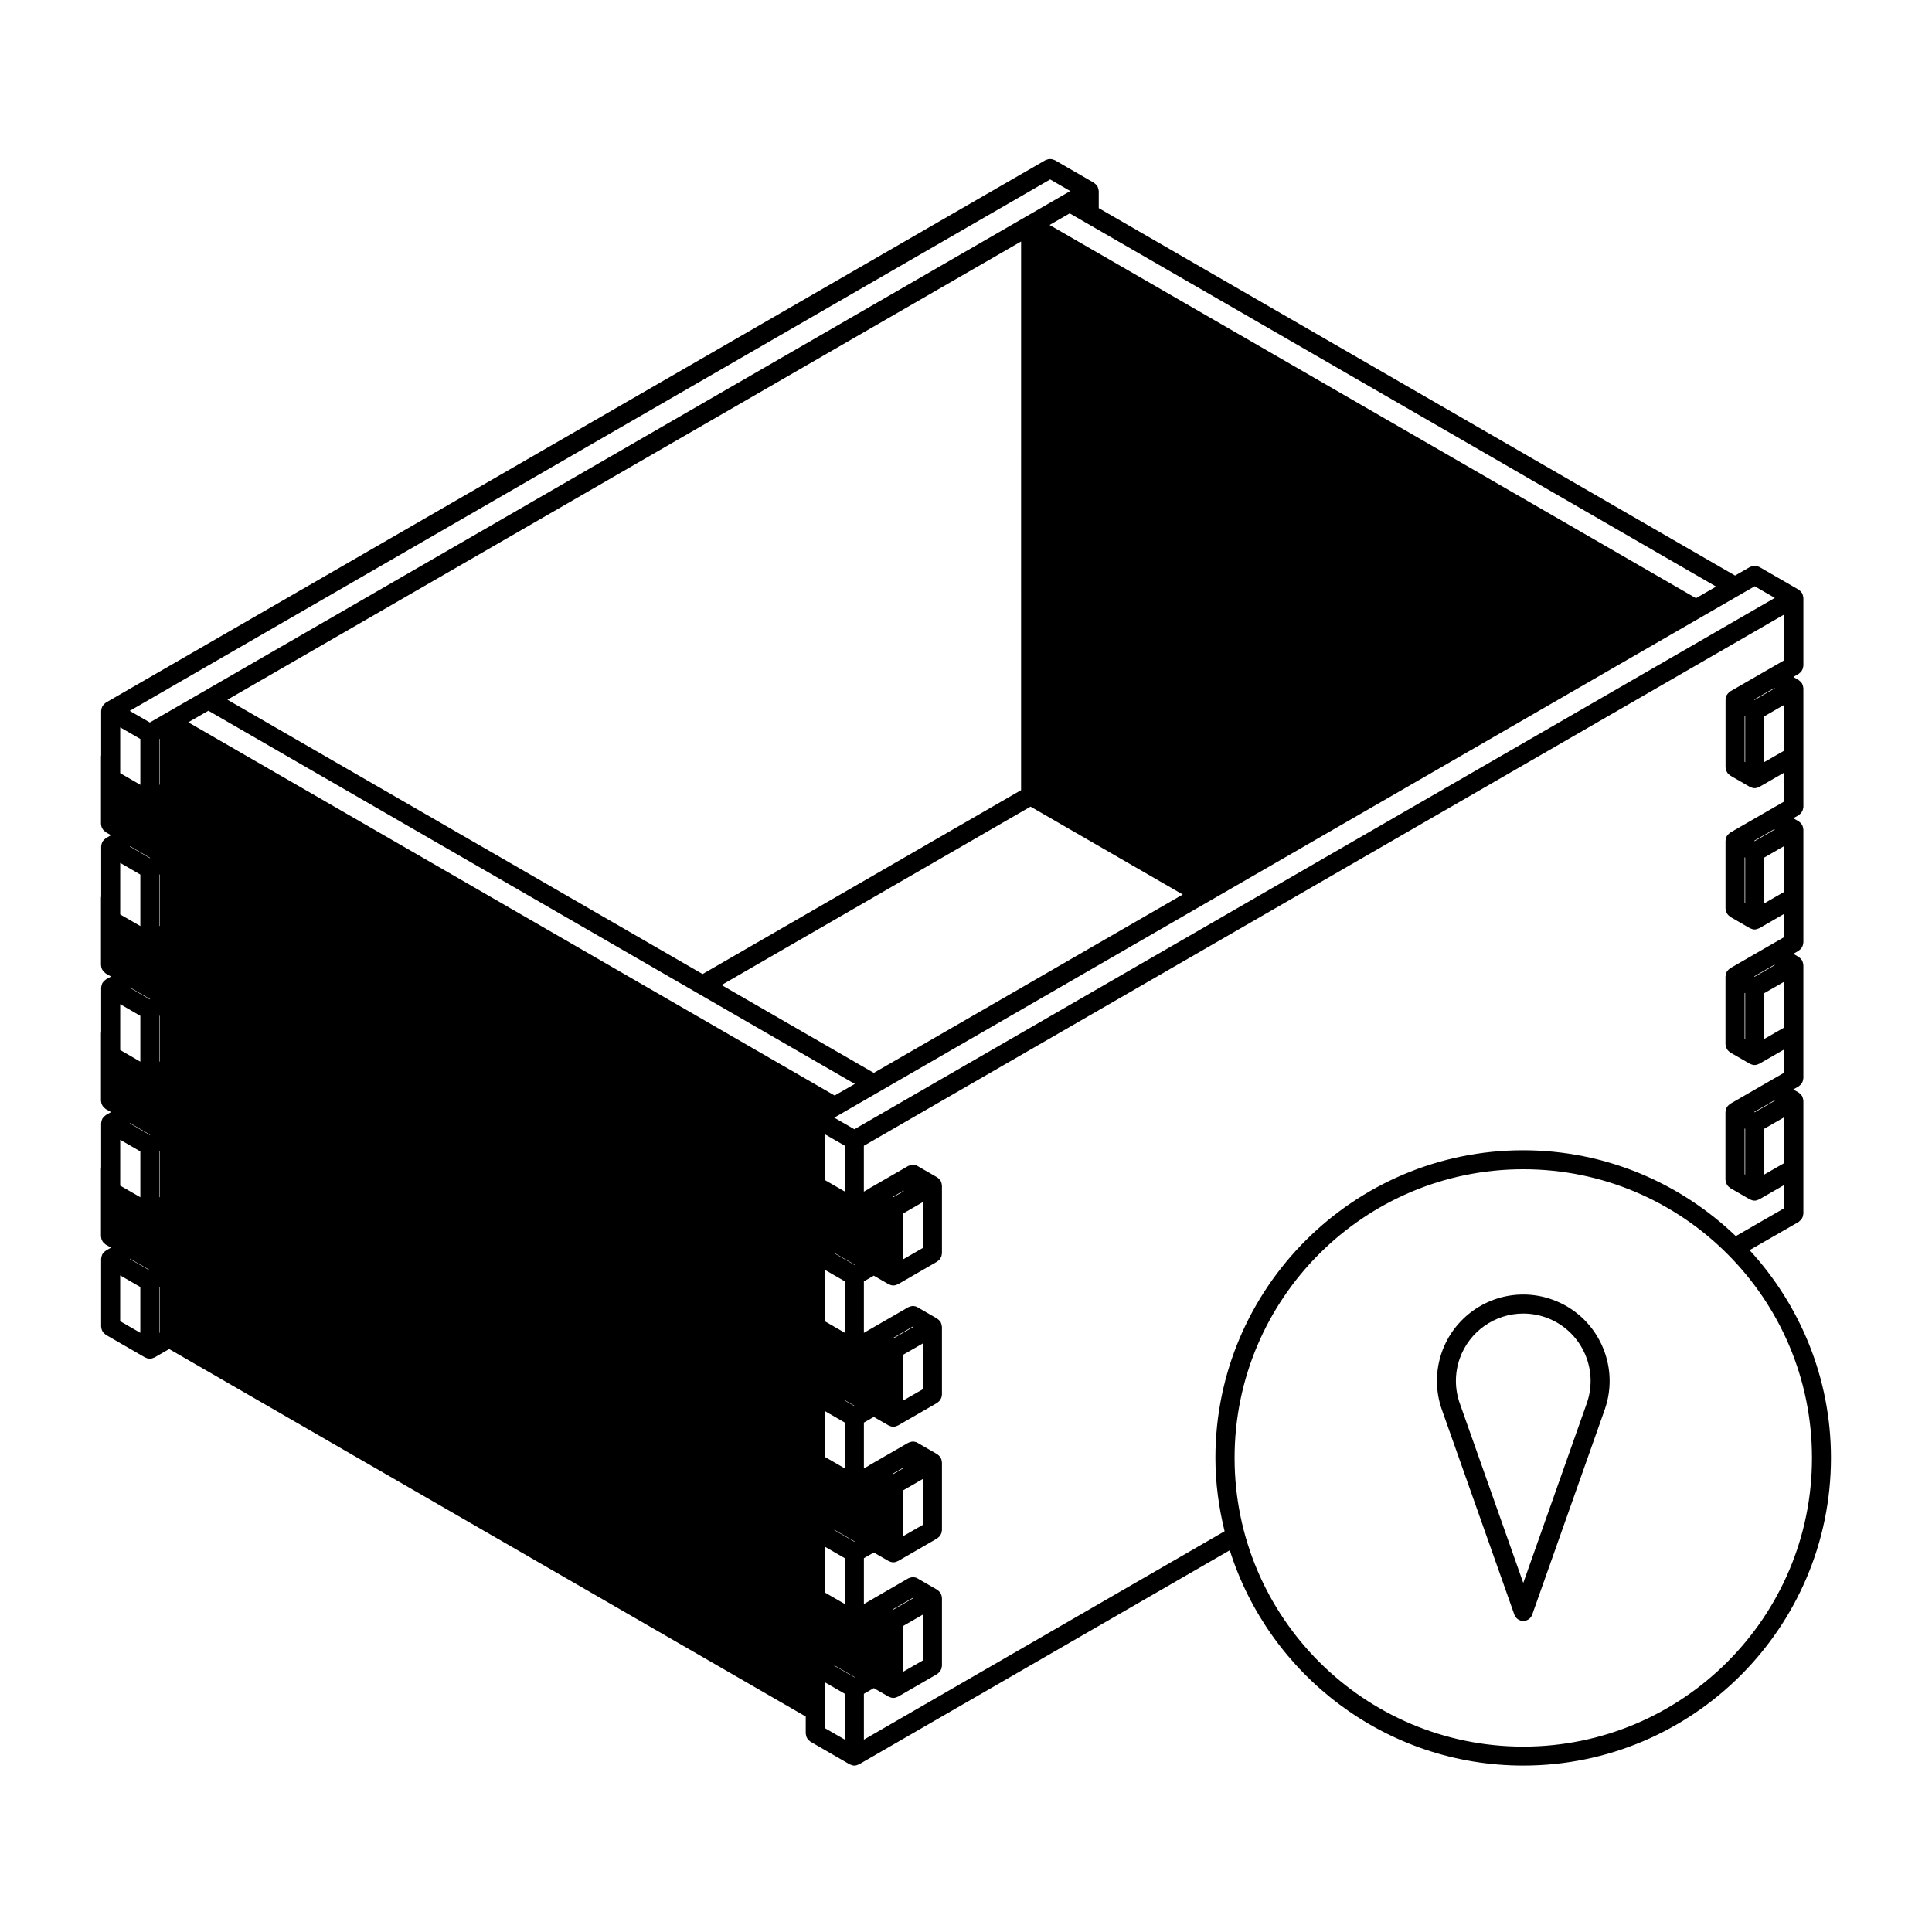 <?xml version="1.0" encoding="UTF-8"?>
<!-- Uploaded to: ICON Repo, www.svgrepo.com, Generator: ICON Repo Mixer Tools -->
<svg fill="#000000" width="800px" height="800px" version="1.1" viewBox="144 144 512 512" xmlns="http://www.w3.org/2000/svg">
 <g>
  <path d="m620.65 467.83c0.102-0.059 0.156-0.145 0.246-0.227 0.133-0.102 0.258-0.195 0.363-0.312 0.117-0.137 0.195-0.277 0.289-0.414 0.074-0.137 0.145-0.266 0.195-0.414 0.059-0.168 0.086-0.332 0.105-0.516 0.016-0.105 0.066-0.195 0.066-0.309v-29.941c0-0.059-0.031-0.102-0.031-0.145-0.012-0.105-0.023-0.215-0.051-0.324-0.02-0.117-0.051-0.227-0.09-0.332-0.035-0.117-0.074-0.207-0.121-0.309-0.023-0.051-0.023-0.102-0.051-0.145-0.023-0.039-0.074-0.082-0.105-0.117-0.059-0.09-0.125-0.176-0.195-0.258-0.082-0.102-0.156-0.168-0.246-0.246-0.09-0.07-0.168-0.137-0.258-0.195-0.051-0.031-0.074-0.082-0.121-0.105l-1.402-0.805 1.402-0.805c0.102-0.059 0.156-0.145 0.242-0.215 0.137-0.102 0.266-0.195 0.383-0.332 0.105-0.117 0.188-0.258 0.266-0.395 0.082-0.137 0.156-0.277 0.207-0.434 0.059-0.156 0.082-0.324 0.105-0.504 0.016-0.105 0.066-0.195 0.066-0.309v-29.961c0-0.059-0.031-0.102-0.031-0.145-0.012-0.105-0.023-0.215-0.051-0.324-0.02-0.117-0.051-0.227-0.09-0.332-0.035-0.117-0.074-0.207-0.121-0.309-0.023-0.051-0.023-0.102-0.051-0.145-0.023-0.047-0.074-0.082-0.105-0.117-0.059-0.102-0.125-0.176-0.195-0.258-0.082-0.09-0.156-0.168-0.242-0.238-0.09-0.082-0.176-0.156-0.273-0.215-0.047-0.031-0.07-0.082-0.109-0.102l-1.402-0.805 1.402-0.805c0.102-0.059 0.156-0.145 0.242-0.215 0.137-0.102 0.266-0.195 0.383-0.332 0.105-0.117 0.188-0.258 0.266-0.395 0.082-0.137 0.156-0.277 0.207-0.434 0.059-0.156 0.082-0.324 0.105-0.504 0.016-0.105 0.066-0.195 0.066-0.309v-29.957c0-0.051-0.031-0.102-0.031-0.145-0.012-0.105-0.023-0.227-0.051-0.332-0.02-0.105-0.051-0.227-0.09-0.324-0.035-0.105-0.074-0.207-0.121-0.309-0.023-0.051-0.023-0.102-0.051-0.145-0.023-0.039-0.074-0.07-0.105-0.117-0.059-0.09-0.125-0.176-0.195-0.258-0.082-0.102-0.156-0.176-0.25-0.246-0.086-0.07-0.16-0.137-0.25-0.195-0.051-0.031-0.074-0.082-0.121-0.105l-1.402-0.805 1.402-0.805c0.102-0.059 0.156-0.145 0.242-0.215 0.137-0.102 0.266-0.195 0.383-0.332 0.105-0.117 0.188-0.258 0.266-0.395 0.082-0.137 0.156-0.277 0.207-0.434 0.059-0.156 0.082-0.324 0.105-0.504 0.016-0.105 0.066-0.195 0.066-0.309v-13.48l-0.004-17.98c0-0.051-0.031-0.102-0.031-0.145-0.012-0.105-0.023-0.227-0.051-0.332-0.02-0.105-0.051-0.227-0.09-0.324-0.035-0.105-0.074-0.207-0.121-0.309-0.023-0.051-0.023-0.102-0.051-0.145-0.023-0.047-0.074-0.082-0.105-0.117-0.059-0.09-0.125-0.176-0.195-0.258-0.082-0.09-0.156-0.168-0.246-0.246-0.09-0.07-0.168-0.145-0.266-0.207-0.039-0.02-0.07-0.082-0.109-0.102l-1.402-0.805 1.402-0.805c0.102-0.059 0.156-0.145 0.242-0.215 0.137-0.102 0.266-0.195 0.383-0.332 0.105-0.117 0.188-0.258 0.266-0.395 0.082-0.137 0.156-0.277 0.207-0.434 0.059-0.156 0.082-0.324 0.105-0.504 0.016-0.105 0.066-0.195 0.066-0.309v-17.965c0-0.051-0.031-0.102-0.031-0.145-0.012-0.105-0.023-0.215-0.051-0.324-0.02-0.117-0.051-0.227-0.09-0.332-0.035-0.105-0.074-0.207-0.121-0.309-0.023-0.051-0.023-0.102-0.051-0.145-0.023-0.039-0.074-0.07-0.105-0.117-0.059-0.09-0.125-0.176-0.203-0.258-0.074-0.102-0.152-0.168-0.242-0.246-0.086-0.07-0.168-0.137-0.258-0.207-0.051-0.02-0.074-0.07-0.117-0.102l-10.379-5.992c-0.098-0.051-0.203-0.059-0.297-0.102-0.16-0.07-0.316-0.125-0.492-0.168-0.16-0.031-0.312-0.039-0.48-0.039-0.156 0-0.312 0.012-0.473 0.039-0.172 0.039-0.332 0.102-0.5 0.168-0.098 0.039-0.191 0.051-0.289 0.102l-3.926 2.262-168.63-97.371v-4.523c0-0.051-0.031-0.102-0.031-0.145-0.012-0.105-0.02-0.215-0.047-0.324-0.023-0.117-0.055-0.227-0.098-0.332-0.031-0.105-0.07-0.207-0.117-0.309-0.031-0.051-0.023-0.102-0.051-0.145-0.031-0.039-0.074-0.07-0.105-0.117-0.066-0.09-0.125-0.176-0.203-0.258-0.082-0.09-0.156-0.168-0.246-0.246-0.082-0.07-0.156-0.137-0.25-0.195-0.031-0.035-0.059-0.086-0.109-0.117l-10.375-5.992c-0.102-0.059-0.207-0.059-0.309-0.105-0.156-0.059-0.312-0.117-0.484-0.156-0.16-0.031-0.312-0.039-0.48-0.031-0.16-0.012-0.312 0-0.48 0.031-0.168 0.039-0.324 0.102-0.492 0.168-0.098 0.039-0.195 0.051-0.289 0.102l-248.95 143.73c-0.047 0.031-0.07 0.07-0.109 0.102-0.098 0.07-0.18 0.125-0.266 0.207-0.086 0.082-0.16 0.156-0.238 0.238-0.074 0.102-0.141 0.176-0.207 0.277-0.031 0.039-0.074 0.059-0.102 0.105-0.023 0.047-0.023 0.102-0.051 0.145-0.051 0.102-0.09 0.195-0.121 0.297-0.039 0.117-0.07 0.215-0.09 0.332-0.02 0.117-0.039 0.215-0.047 0.332 0 0.059-0.031 0.102-0.031 0.145v11.562c-0.016 0.082 0 0.156-0.004 0.258-0.008 0.062-0.039 0.125-0.039 0.188v17.965c0 0.105 0.047 0.195 0.059 0.309 0.02 0.176 0.047 0.344 0.105 0.516 0.051 0.145 0.121 0.277 0.203 0.414 0.086 0.137 0.168 0.277 0.281 0.414 0.105 0.117 0.23 0.215 0.363 0.312 0.09 0.082 0.152 0.168 0.25 0.227l1.402 0.805-1.352 0.777c-0.047 0.02-0.07 0.07-0.109 0.102-0.098 0.059-0.18 0.137-0.266 0.215-0.09 0.07-0.168 0.145-0.242 0.238-0.074 0.082-0.141 0.168-0.203 0.258-0.031 0.051-0.074 0.082-0.102 0.117-0.023 0.039-0.023 0.102-0.047 0.137-0.051 0.102-0.09 0.195-0.125 0.312-0.039 0.105-0.07 0.215-0.09 0.332-0.02 0.105-0.035 0.215-0.047 0.324 0 0.051-0.031 0.09-0.031 0.145v13.07c-0.016 0.082 0 0.156-0.004 0.258-0.016 0.062-0.047 0.117-0.047 0.188v17.965c0 0.105 0.047 0.195 0.059 0.309 0.02 0.176 0.047 0.344 0.105 0.516 0.051 0.145 0.121 0.277 0.203 0.414 0.086 0.137 0.168 0.277 0.281 0.414 0.105 0.117 0.23 0.215 0.363 0.312 0.09 0.082 0.152 0.168 0.25 0.227l1.402 0.812-1.352 0.777c-0.051 0.031-0.074 0.082-0.121 0.105-0.09 0.059-0.172 0.125-0.25 0.195-0.09 0.07-0.172 0.145-0.246 0.246-0.074 0.082-0.141 0.168-0.203 0.266-0.031 0.039-0.074 0.07-0.102 0.105-0.023 0.039-0.023 0.102-0.047 0.137-0.051 0.102-0.09 0.195-0.125 0.312-0.039 0.105-0.07 0.215-0.09 0.332-0.02 0.105-0.035 0.215-0.047 0.324 0 0.051-0.031 0.09-0.031 0.145v11.574c-0.016 0.082 0 0.156-0.004 0.258-0.016 0.066-0.047 0.125-0.047 0.191v17.965c0 0.105 0.047 0.195 0.059 0.309 0.02 0.176 0.047 0.344 0.105 0.516 0.051 0.145 0.121 0.277 0.203 0.414 0.086 0.137 0.168 0.277 0.281 0.414 0.105 0.117 0.23 0.215 0.363 0.312 0.09 0.082 0.152 0.168 0.25 0.227l1.402 0.805-1.359 0.777c-0.047 0.02-0.07 0.07-0.109 0.102-0.098 0.059-0.18 0.137-0.266 0.215-0.09 0.07-0.168 0.145-0.242 0.238-0.078 0.074-0.145 0.16-0.203 0.254-0.031 0.051-0.074 0.082-0.102 0.117-0.023 0.039-0.023 0.102-0.047 0.137-0.051 0.102-0.09 0.195-0.125 0.312-0.039 0.105-0.07 0.215-0.09 0.332-0.02 0.105-0.035 0.215-0.047 0.324 0 0.051-0.031 0.09-0.031 0.145v11.77c-0.008 0.086-0.043 0.168-0.043 0.242v17.965c0 0.105 0.051 0.195 0.059 0.309 0.02 0.168 0.047 0.344 0.105 0.504 0.051 0.156 0.121 0.289 0.203 0.422 0.086 0.145 0.168 0.289 0.277 0.402 0.105 0.125 0.227 0.227 0.359 0.324 0.09 0.07 0.152 0.168 0.25 0.227l1.406 0.805-1.355 0.785c-0.051 0.031-0.074 0.082-0.125 0.105-0.09 0.059-0.168 0.125-0.246 0.195-0.09 0.07-0.172 0.145-0.246 0.246-0.074 0.082-0.141 0.168-0.203 0.258-0.023 0.051-0.074 0.082-0.102 0.117-0.023 0.051-0.023 0.102-0.051 0.145-0.051 0.102-0.09 0.195-0.121 0.309-0.039 0.102-0.07 0.215-0.09 0.324-0.02 0.105-0.039 0.227-0.047 0.332 0 0.051-0.031 0.102-0.031 0.145v17.965c0 0.105 0.047 0.195 0.059 0.297 0.02 0.176 0.047 0.352 0.105 0.516 0.051 0.156 0.125 0.297 0.207 0.434 0.082 0.137 0.16 0.277 0.273 0.395 0.109 0.137 0.238 0.227 0.367 0.332 0.09 0.059 0.145 0.156 0.246 0.215l10.375 5.992c0.004 0 0.012 0 0.016 0.012 0.035 0.02 0.082 0.012 0.117 0.031 0.336 0.168 0.711 0.289 1.117 0.297h0.023c0.406-0.012 0.777-0.125 1.117-0.297 0.035-0.02 0.082-0.012 0.117-0.031 0.004-0.012 0.004-0.012 0.012-0.012l3.879-2.231 168.7 97.387v4.481c0 0.105 0.047 0.195 0.059 0.297 0.02 0.176 0.047 0.352 0.105 0.516 0.051 0.156 0.125 0.297 0.207 0.434 0.082 0.137 0.16 0.277 0.273 0.395 0.109 0.137 0.238 0.227 0.367 0.332 0.09 0.059 0.145 0.156 0.246 0.215l10.375 5.992s0.012 0 0.016 0.012c0.035 0.02 0.082 0.012 0.117 0.031 0.336 0.168 0.711 0.289 1.117 0.297h0.008c0.406-0.012 0.777-0.125 1.117-0.297 0.035-0.02 0.082-0.012 0.117-0.031 0.004-0.012 0.012 0 0.016-0.012l98.234-56.73c10.422 33.043 41.344 57.062 77.773 57.062 44.961 0 81.547-36.586 81.547-81.547 0-21.227-8.227-40.52-21.562-55.047zm-6.445-32.211 0.137 0.082-5.332 3.066-0.141-0.082zm-7.859 7.441 0.145 0.082v12.141l-0.145-0.082zm5.184 0.074 5.34-3.066v12.141l-5.34 3.066zm2.676-43.453 0.137 0.082-5.332 3.074-0.141-0.082zm-7.859 7.441 0.145 0.082v12.141l-0.145-0.082zm5.184 0.082 5.34-3.066v12.141l-5.34 3.066zm2.676-43.457 0.137 0.082-5.324 3.078-0.145-0.09zm-7.859 7.441 0.145 0.09v12.133l-0.145-0.082zm5.184 0.082 5.34-3.078v12.141l-5.34 3.078zm2.676-44.953 0.137 0.082-5.324 3.078-0.145-0.09zm-7.859 7.438 0.145 0.09v12.133l-0.145-0.082zm5.184 0.09 5.34-3.078v12.141l-5.34 3.066zm-189.23-142.29 5.332 3.078-1.402 0.805-10.379 5.992-217.89 125.81-10.375 5.984h-0.004l-3.879 2.242-5.328-3.078zm-235.97 197.8-0.102 0.059v-13.637l0.102-0.059zm0 35.941-0.102 0.059v-12.141l0.102-0.059zm0 35.934-0.102 0.059v-12.141l0.102-0.059zm0-109.3-0.102 0.059v-12.141l0.102-0.059zm-5.141 0.055-5.336-3.09v-4.469l-0.004-0.031 0.004-0.031v-7.609l5.336 3.078zm0 37.434-5.336-3.078v-4.481l-0.004-0.031 0.004-0.031v-9.113l5.336 3.09zm0 35.934-5.336-3.09v-4.469c0-0.012-0.004-0.02-0.004-0.02s0.004-0.031 0.004-0.039v-7.617l5.336 3.09zm0 35.93-5.336-3.078v-4.469l-0.004-0.023c0-0.02 0.004-0.031 0.004-0.031v-7.629l5.336 3.09zm186.72 107.81-5.336-3.078v-12.141l5.336 3.078zm0-35.938-5.336-3.078v-12.141l1.355 0.785h0.004l3.977 2.293zm0-35.938-5.336-3.078v-13.637l5.336 3.078zm0-37.43-5.336-3.078v-12.141l5.336 3.078zm-2.715-25.465-171.3-98.906 5.332-3.066 129.71 74.887 41.598 24.012zm49.398-80.926-84.402 48.738-125.92-72.699 210.33-121.44-0.004 145.4zm-39.027 74.93-40.34-23.281 81.879-47.281 40.34 23.293zm217.89-125.8-171.31-98.902 5.336-3.078 3.918 2.262h0.004l167.38 96.641zm-409.66 68.824-0.102 0.059-5.324-3.094 0.098-0.051zm0 37.43-0.102 0.059-5.324-3.086 0.098-0.051zm0 35.938-0.102 0.059-5.324-3.09 0.098-0.051zm0 35.938-0.098 0.051-5.328-3.082 0.098-0.051zm-7.949 1.336 5.336 3.078v12.141l-5.336-3.078zm10.375 13.602v-10.52l0.102-0.059v12.148l-0.102 0.059zm176.34 101.84 0.004-0.02v-7.613l1.355 0.785c0.012 0 0.023 0 0.039 0.012 0 0 0.004 0.012 0.012 0.012l3.93 2.273v12.145l-5.336-3.078v-4.481c0-0.008-0.004-0.02-0.004-0.035zm7.863-8.926-3.93-2.273c-0.016-0.012-0.031 0-0.047-0.02l-1.367-0.785 0.102-0.059 3.926 2.273c0.004 0.012 0.012 0 0.02 0.012 0.012 0 0.016 0.02 0.023 0.02l1.359 0.785zm12.844-13.566 5.336-3.078v12.141l-5.336 3.078zm2.664-7.527 0.141 0.082-5.332 3.078-0.141-0.082zm-15.512-14.844-5.332-3.078 0.098-0.051 5.332 3.078zm12.848-13.566 3.981-2.301s0.004 0 0.012-0.012l1.352-0.777v12.152l-5.344 3.078zm0.195-6.102v0.156l-2.715 1.57-0.145-0.09zm-13.043-16.27-2.719-1.566v-0.105l2.812 1.621zm12.848-13.566 5.336-3.066v12.141l-5.336 3.066zm2.66-7.527 0.145 0.09-5.324 3.07-0.145-0.082zm-15.508-16.332-5.332-3.078 0.098-0.051 5.332 3.078zm12.848-13.574 3.981-2.301s0.004 0 0.012-0.012l1.352-0.777v12.152l-5.336 3.078-0.004-12.141zm0.195-6.102v0.156l-2.715 1.578-0.145-0.09zm-13.043-16.262-5.332-3.078 1.355-0.777 10.375-5.992 86.926-50.184 130.96-75.613 10.379-5.992 3.926-2.262 5.332 3.078zm2.519 161.76v-12.152l2.621-1.508 3.93 2.262h0.012c0.035 0.02 0.082 0.02 0.117 0.039 0.336 0.176 0.711 0.297 1.117 0.297h0.004 0.004c0.406 0 0.777-0.117 1.117-0.297 0.035-0.02 0.086-0.02 0.117-0.039h0.016l10.375-5.992c0.102-0.059 0.16-0.145 0.246-0.227 0.133-0.102 0.262-0.195 0.367-0.312 0.109-0.137 0.191-0.266 0.273-0.414 0.082-0.137 0.152-0.266 0.207-0.414 0.059-0.176 0.086-0.332 0.105-0.516 0.016-0.105 0.059-0.195 0.059-0.309v-17.965c0-0.051-0.023-0.09-0.031-0.145-0.004-0.117-0.02-0.215-0.047-0.332-0.023-0.117-0.051-0.215-0.09-0.332-0.035-0.102-0.074-0.195-0.121-0.297-0.02-0.051-0.02-0.102-0.051-0.145-0.031-0.047-0.074-0.07-0.105-0.117-0.059-0.09-0.125-0.168-0.203-0.258-0.074-0.09-0.152-0.168-0.238-0.246-0.09-0.082-0.176-0.137-0.273-0.207-0.039-0.031-0.066-0.07-0.109-0.102l-4.828-2.785c-0.105-0.082-0.223-0.137-0.344-0.207-0.141-0.09-0.281-0.145-0.441-0.207-0.152-0.051-0.301-0.082-0.465-0.102h-0.023c-0.102-0.012-0.191-0.059-0.293-0.059-0.066 0-0.117 0.031-0.18 0.039-0.141 0-0.273 0.039-0.414 0.082-0.039 0-0.074 0.02-0.117 0.02-0.141 0.051-0.281 0.09-0.414 0.156-0.055 0.02-0.121 0.02-0.176 0.059l-0.051 0.031s0 0.012-0.004 0.012l-10.309 5.965-1.359 0.785v-12.152l2.621-1.508 3.93 2.262h0.012c0.035 0.02 0.082 0.02 0.117 0.039 0.336 0.176 0.711 0.297 1.117 0.297h0.004 0.004c0.406 0 0.777-0.117 1.117-0.297 0.035-0.02 0.086-0.02 0.117-0.039h0.016l10.375-5.992c0.102-0.059 0.16-0.145 0.246-0.227 0.133-0.102 0.262-0.195 0.367-0.312 0.109-0.137 0.191-0.266 0.273-0.414 0.082-0.137 0.152-0.266 0.207-0.414 0.059-0.176 0.086-0.332 0.105-0.516 0.016-0.105 0.059-0.195 0.059-0.309v-17.965c0-0.051-0.023-0.102-0.031-0.145-0.004-0.117-0.02-0.215-0.047-0.324-0.02-0.117-0.051-0.227-0.09-0.344-0.035-0.102-0.074-0.195-0.121-0.297-0.023-0.051-0.02-0.102-0.051-0.145-0.031-0.047-0.074-0.07-0.105-0.117-0.059-0.09-0.125-0.168-0.203-0.258-0.074-0.09-0.156-0.168-0.242-0.246-0.086-0.07-0.172-0.137-0.262-0.195-0.047-0.039-0.07-0.082-0.117-0.105l-4.828-2.785c-0.105-0.082-0.223-0.137-0.344-0.207-0.141-0.09-0.281-0.145-0.441-0.207-0.152-0.051-0.301-0.082-0.465-0.102h-0.023c-0.102-0.012-0.191-0.059-0.293-0.059-0.066 0-0.117 0.031-0.18 0.039-0.141 0-0.273 0.039-0.414 0.082-0.039 0-0.074 0.02-0.117 0.02-0.141 0.051-0.281 0.09-0.414 0.156-0.055 0.02-0.121 0.02-0.176 0.059l-0.051 0.031s-0.004 0.012-0.012 0.012l-10.277 5.926c-0.016 0.012-0.023 0.031-0.039 0.039l0.016 0.008-1.359 0.781v-12.152l2.621-1.508 3.93 2.262h0.012c0.035 0.02 0.082 0.02 0.117 0.039 0.336 0.176 0.711 0.297 1.117 0.297h0.004 0.004c0.406 0 0.777-0.117 1.117-0.297 0.035-0.02 0.086-0.02 0.117-0.039h0.016l10.375-5.984c0.102-0.059 0.16-0.156 0.246-0.215 0.133-0.105 0.258-0.195 0.367-0.332 0.109-0.117 0.191-0.258 0.273-0.402 0.082-0.125 0.152-0.266 0.207-0.414 0.059-0.168 0.082-0.332 0.105-0.516 0.012-0.105 0.059-0.195 0.059-0.309l-0.004-17.965c0-0.059-0.023-0.102-0.031-0.145-0.004-0.105-0.02-0.215-0.047-0.324-0.02-0.117-0.051-0.227-0.09-0.332-0.035-0.117-0.074-0.207-0.121-0.309-0.023-0.051-0.02-0.102-0.051-0.145-0.023-0.039-0.07-0.07-0.102-0.117-0.066-0.09-0.133-0.176-0.211-0.266-0.082-0.09-0.152-0.168-0.238-0.238-0.086-0.07-0.16-0.137-0.25-0.195-0.047-0.031-0.074-0.082-0.121-0.105l-4.84-2.797c-0.102-0.082-0.211-0.137-0.328-0.195-0.145-0.09-0.297-0.156-0.457-0.215-0.145-0.051-0.289-0.07-0.438-0.09h-0.004c-0.012-0.012-0.023-0.012-0.035-0.012-0.102-0.012-0.191-0.059-0.293-0.059-0.07 0-0.125 0.039-0.195 0.039-0.133 0.012-0.258 0.039-0.387 0.07-0.039 0.012-0.086 0.031-0.125 0.031-0.145 0.051-0.281 0.09-0.414 0.156-0.055 0.031-0.117 0.031-0.172 0.059l-0.051 0.031s0 0.012-0.004 0.012l-10.32 5.957-1.359 0.785v-13.648l2.621-1.508 3.93 2.262h0.012c0.035 0.02 0.082 0.02 0.117 0.039 0.336 0.176 0.711 0.297 1.117 0.297h0.004 0.004c0.406 0 0.777-0.117 1.117-0.297 0.035-0.02 0.086-0.02 0.117-0.039h0.016l10.375-5.992c0.102-0.059 0.16-0.145 0.246-0.227 0.133-0.102 0.262-0.195 0.367-0.312 0.109-0.137 0.191-0.266 0.273-0.414 0.082-0.137 0.152-0.266 0.207-0.414 0.059-0.176 0.086-0.332 0.105-0.516 0.016-0.105 0.059-0.195 0.059-0.309v-17.965c0-0.051-0.023-0.102-0.031-0.145-0.004-0.117-0.02-0.215-0.047-0.324-0.02-0.117-0.051-0.227-0.09-0.344-0.035-0.102-0.074-0.195-0.121-0.297-0.023-0.051-0.02-0.102-0.051-0.145-0.031-0.047-0.074-0.07-0.105-0.117-0.059-0.09-0.125-0.168-0.203-0.258-0.074-0.09-0.156-0.168-0.242-0.246-0.086-0.07-0.172-0.137-0.262-0.195-0.047-0.039-0.07-0.082-0.117-0.105l-4.828-2.785c-0.105-0.082-0.223-0.137-0.344-0.207-0.141-0.09-0.281-0.145-0.441-0.207-0.145-0.051-0.293-0.082-0.449-0.102h-0.055c-0.098-0.02-0.18-0.059-0.277-0.059-0.066 0-0.117 0.031-0.18 0.039-0.137 0-0.266 0.039-0.402 0.07-0.047 0.012-0.098 0.031-0.141 0.039-0.141 0.039-0.273 0.09-0.398 0.145-0.055 0.02-0.121 0.02-0.176 0.059l-0.051 0.031s-0.004 0.012-0.012 0.012l-10.277 5.926c-0.016 0.012-0.023 0.031-0.039 0.039l0.012 0.008-1.367 0.785v-12.152l243.93-140.82v12.141l-3.926 2.262h-0.004l-10.375 5.984c-0.047 0.02-0.07 0.07-0.109 0.102-0.102 0.059-0.176 0.137-0.266 0.215-0.09 0.07-0.16 0.137-0.238 0.227-0.082 0.09-0.145 0.176-0.211 0.277-0.023 0.051-0.07 0.07-0.098 0.105-0.031 0.039-0.023 0.102-0.051 0.137-0.051 0.102-0.09 0.195-0.125 0.309-0.035 0.109-0.07 0.227-0.09 0.344-0.02 0.105-0.039 0.215-0.047 0.324-0.004 0.051-0.031 0.09-0.031 0.145v17.965c0 0.105 0.047 0.195 0.059 0.297 0.023 0.176 0.047 0.352 0.105 0.523 0.055 0.145 0.125 0.277 0.203 0.402 0.086 0.156 0.168 0.297 0.281 0.422 0.105 0.125 0.238 0.215 0.363 0.324 0.09 0.059 0.145 0.156 0.25 0.215l5.184 2.992h0.016c0.039 0.02 0.082 0.02 0.117 0.039 0.336 0.176 0.711 0.297 1.117 0.297h0.004 0.004 0.004 0.004c0.406 0 0.777-0.117 1.117-0.297 0.039-0.02 0.082-0.02 0.117-0.039h0.016l6.602-3.797v7.656l-3.926 2.262h-0.004l-10.375 5.984c-0.047 0.02-0.07 0.07-0.109 0.102-0.102 0.059-0.176 0.137-0.266 0.215-0.09 0.07-0.16 0.137-0.238 0.227-0.082 0.09-0.145 0.176-0.211 0.277-0.023 0.051-0.07 0.07-0.098 0.105-0.031 0.039-0.023 0.102-0.051 0.137-0.051 0.102-0.09 0.195-0.125 0.309-0.035 0.109-0.07 0.227-0.09 0.344-0.02 0.105-0.039 0.215-0.047 0.324-0.004 0.051-0.031 0.09-0.031 0.145v17.965c0 0.105 0.051 0.195 0.066 0.309 0.02 0.168 0.039 0.344 0.102 0.504 0.055 0.156 0.125 0.289 0.207 0.422 0.082 0.145 0.16 0.289 0.277 0.402 0.105 0.125 0.227 0.227 0.359 0.324 0.09 0.07 0.152 0.168 0.25 0.227l5.184 3.004c0.012 0.012 0.016 0 0.02 0.012 0.039 0.02 0.082 0.012 0.117 0.031 0.336 0.168 0.711 0.289 1.117 0.297h0.004 0.004 0.004 0.004c0.406-0.012 0.777-0.125 1.117-0.297 0.039-0.02 0.082-0.012 0.117-0.031 0 0 0.012 0 0.016-0.012l6.602-3.809v6.16l-3.926 2.262h-0.004l-10.375 5.984c-0.047 0.02-0.07 0.07-0.109 0.102-0.102 0.059-0.18 0.137-0.273 0.215-0.086 0.07-0.156 0.137-0.23 0.227-0.082 0.09-0.145 0.176-0.207 0.266-0.031 0.051-0.074 0.082-0.102 0.117-0.031 0.051-0.031 0.102-0.051 0.145-0.051 0.09-0.09 0.188-0.125 0.297s-0.07 0.227-0.09 0.344-0.039 0.215-0.047 0.328c-0.004 0.051-0.031 0.102-0.031 0.145v17.965c0 0.105 0.047 0.195 0.059 0.297 0.023 0.176 0.047 0.352 0.105 0.523 0.055 0.145 0.125 0.277 0.203 0.402 0.086 0.156 0.168 0.297 0.281 0.422 0.105 0.125 0.238 0.215 0.363 0.324 0.09 0.059 0.145 0.156 0.25 0.215l5.184 2.992h0.016c0.039 0.02 0.082 0.02 0.117 0.039 0.336 0.176 0.711 0.297 1.117 0.297h0.004 0.004 0.004 0.004c0.406 0 0.777-0.117 1.117-0.297 0.039-0.02 0.082-0.02 0.117-0.039h0.016l6.602-3.797v6.16l-3.926 2.262h-0.004l-10.375 5.984c-0.047 0.02-0.07 0.07-0.109 0.102-0.102 0.059-0.18 0.137-0.273 0.215-0.086 0.07-0.156 0.137-0.23 0.227-0.082 0.09-0.145 0.176-0.207 0.266-0.031 0.051-0.074 0.082-0.102 0.117-0.031 0.051-0.031 0.102-0.051 0.145-0.051 0.09-0.09 0.188-0.125 0.297-0.035 0.109-0.07 0.227-0.09 0.344-0.02 0.117-0.039 0.215-0.047 0.324-0.004 0.051-0.031 0.102-0.031 0.145v17.965c0 0.105 0.047 0.195 0.059 0.297 0.023 0.176 0.047 0.352 0.105 0.523 0.055 0.145 0.125 0.277 0.203 0.402 0.086 0.156 0.168 0.297 0.281 0.422 0.105 0.125 0.238 0.215 0.363 0.324 0.09 0.059 0.145 0.156 0.25 0.215l5.184 2.992h0.016c0.039 0.02 0.082 0.02 0.117 0.039 0.336 0.176 0.711 0.297 1.117 0.297h0.004 0.004 0.004 0.004c0.406 0 0.777-0.117 1.117-0.297 0.039-0.02 0.082-0.02 0.117-0.039h0.016l6.602-3.797v6.152l-12.82 7.391c-14.656-14.051-34.5-22.754-56.367-22.754-44.961 0-81.543 36.578-81.543 81.535 0 6.711 0.902 13.184 2.434 19.434zm174.74 1.844c-42.184 0-76.504-34.32-76.504-76.508s34.32-76.5 76.504-76.5c42.188 0 76.512 34.316 76.512 76.5s-34.32 76.508-76.512 76.508z"/>
  <path d="m555.31 488.38c-2.465-0.875-5.031-1.32-7.629-1.32-9.684 0-18.355 6.133-21.574 15.262-1.742 4.922-1.742 10.344 0 15.25l19.207 54.305c0.352 1.012 1.305 1.684 2.371 1.684s2.016-0.672 2.371-1.684l19.207-54.305c4.203-11.891-2.059-24.992-13.953-29.191zm9.199 27.523-16.828 47.586-16.828-47.586c-1.359-3.84-1.359-8.062 0-11.906 2.519-7.113 9.281-11.895 16.828-11.895 2.016 0 4.027 0.344 5.953 1.023 9.277 3.285 14.156 13.496 10.875 22.777z"/>
 </g>
</svg>